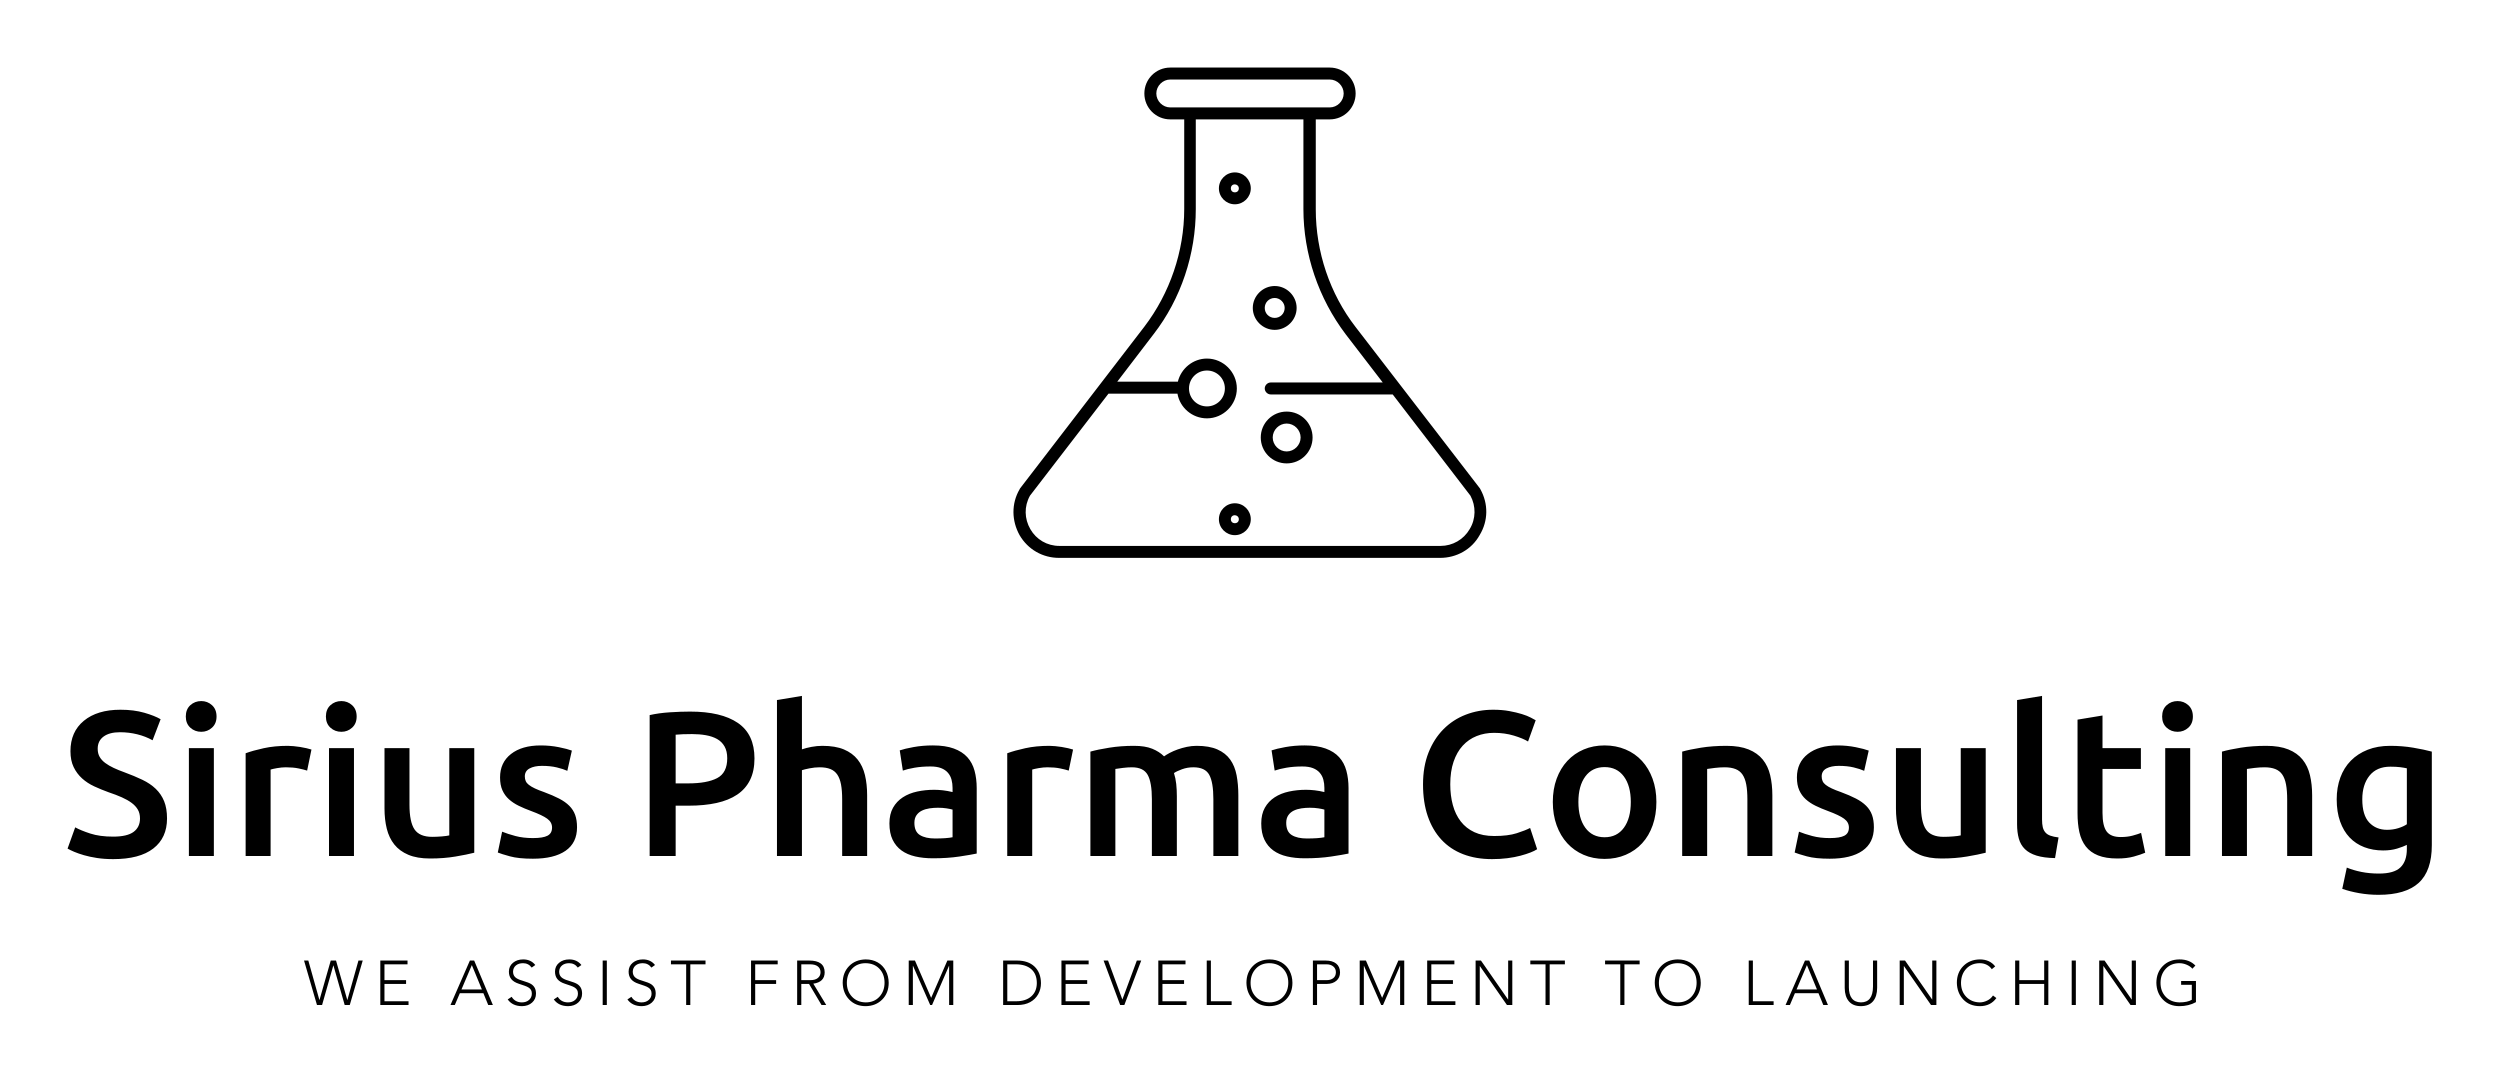 <?xml version="1.0" encoding="UTF-8"?> <svg xmlns="http://www.w3.org/2000/svg" xmlns:xlink="http://www.w3.org/1999/xlink" version="1.1" width="3171.429" height="1362.162" viewBox="0 0 3171.429 1362.162"><g transform="scale(8.571) translate(10, 10)"><defs id="SvgjsDefs1065"><linearGradient id="SvgjsLinearGradient1072"><stop id="SvgjsStop1073" stop-color="#b88746" offset="0"></stop><stop id="SvgjsStop1074" stop-color="#fdf5a6" offset="1"></stop></linearGradient><linearGradient id="SvgjsLinearGradient1075"><stop id="SvgjsStop1076" stop-color="#fbb040" offset="0"></stop><stop id="SvgjsStop1077" stop-color="#f9ed32" offset="1"></stop></linearGradient></defs><g id="SvgjsG1066" transform="matrix(0.59,0,0,0.59,137.249,-1.475)" fill="#000"><path xmlns="http://www.w3.org/2000/svg" style="" d="M 44 2.5 C 40.4 2.5 37.5 5.4 37.5 9 C 37.5 12.6 40.4 15.5 44 15.5 L 47.5 15.5 L 47.5 38 C 47.5 48.6 43.9 59.1 37.5 67.5 L 6.301 108.1 C 6.301 108.2 6.199 108.201 6.199 108.301 C 4.099 111.901 4.199 116.201 6.199 119.801 C 8.299 123.401 12 125.5 16.1 125.5 L 111.699 125.5 C 115.799 125.5 119.6 123.401 121.6 119.801 C 123.8 116.201 123.801 111.901 121.801 108.301 C 121.801 108.201 121.699 108.2 121.699 108.1 L 90.5 67.6 C 84 59.2 80.5 48.7 80.5 38.1 L 80.5 15.5 L 84 15.5 C 87.6 15.5 90.5 12.6 90.5 9 C 90.5 5.4 87.6 2.5 84 2.5 L 44 2.5 z M 44 5.5 L 84 5.5 C 85.9 5.5 87.5 7.1 87.5 9 C 87.5 10.9 85.9 12.5 84 12.5 L 44 12.5 C 42.1 12.5 40.5 10.9 40.5 9 C 40.5 7.1 42.1 5.5 44 5.5 z M 50.4 15.5 L 77.4 15.5 L 77.4 38 C 77.4 49.3 81.2 60.4 88 69.4 L 97.301 81.5 L 69.199 81.5 C 68.399 81.5 67.699 82.2 67.699 83 C 67.699 83.8 68.399 84.5 69.199 84.5 L 99.801 84.5 L 119.301 109.9 C 120.701 112.5 120.7 115.701 119.1 118.301 C 117.6 120.901 114.801 122.5 111.801 122.5 L 16.199 122.5 C 13.099 122.5 10.4 120.901 8.9 118.301 C 7.4 115.701 7.301 112.6 8.801 109.9 L 28.5 84.301 L 45.801 84.301 C 46.401 87.801 49.499 90.5 53.199 90.5 C 57.299 90.5 60.699 87.1 60.699 83 C 60.699 78.9 57.299 75.5 53.199 75.5 C 49.699 75.5 46.7 78.001 45.9 81.301 L 30.699 81.301 L 39.801 69.4 C 46.701 60.5 50.4 49.3 50.4 38 L 50.4 15.5 z M 60.199 28.801 C 57.999 28.801 56.199 30.601 56.199 32.801 C 56.199 35.001 57.999 36.801 60.199 36.801 C 62.399 36.801 64.199 35.001 64.199 32.801 C 64.199 30.601 62.399 28.801 60.199 28.801 z M 60.199 31.801 C 60.699 31.801 61.199 32.201 61.199 32.801 C 61.199 33.401 60.799 33.801 60.199 33.801 C 59.599 33.801 59.199 33.401 59.199 32.801 C 59.199 32.201 59.599 31.801 60.199 31.801 z M 70.199 57.301 C 67.199 57.301 64.699 59.801 64.699 62.801 C 64.699 65.801 67.199 68.301 70.199 68.301 C 73.199 68.301 75.699 65.801 75.699 62.801 C 75.699 59.801 73.199 57.301 70.199 57.301 z M 70.199 60.301 C 71.499 60.301 72.699 61.401 72.699 62.801 C 72.699 64.201 71.599 65.301 70.199 65.301 C 68.799 65.301 67.699 64.201 67.699 62.801 C 67.699 61.401 68.799 60.301 70.199 60.301 z M 53.199 78.5 C 55.699 78.5 57.699 80.5 57.699 83 C 57.699 85.5 55.699 87.5 53.199 87.5 C 50.699 87.5 48.699 85.5 48.699 83 C 48.699 80.5 50.699 78.5 53.199 78.5 z M 73.199 88.801 C 69.599 88.801 66.699 91.701 66.699 95.301 C 66.699 98.901 69.599 101.801 73.199 101.801 C 76.799 101.801 79.699 98.901 79.699 95.301 C 79.699 91.701 76.799 88.801 73.199 88.801 z M 73.199 91.801 C 75.099 91.801 76.699 93.401 76.699 95.301 C 76.699 97.201 75.099 98.801 73.199 98.801 C 71.299 98.801 69.699 97.201 69.699 95.301 C 69.699 93.401 71.299 91.801 73.199 91.801 z M 60.199 111.801 C 57.999 111.801 56.199 113.601 56.199 115.801 C 56.199 118.001 57.999 119.801 60.199 119.801 C 62.399 119.801 64.199 118.001 64.199 115.801 C 64.199 113.601 62.399 111.801 60.199 111.801 z M 60.199 114.801 C 60.699 114.801 61.199 115.201 61.199 115.801 C 61.199 116.401 60.799 116.801 60.199 116.801 C 59.599 116.801 59.199 116.401 59.199 115.801 C 59.199 115.201 59.599 114.801 60.199 114.801 z " stroke="none"></path></g><g id="SvgjsG1067" transform="matrix(1.527,0,0,1.527,-0.916,86.158)" fill="#000"><path d="M5.02 18.12 q1.36 0 1.98 -0.46 t0.62 -1.3 q0 -0.5 -0.21 -0.86 t-0.6 -0.65 t-0.95 -0.54 t-1.28 -0.49 q-0.72 -0.26 -1.39 -0.57 t-1.18 -0.77 t-0.82 -1.1 t-0.31 -1.54 q0 -1.88 1.3 -2.95 t3.54 -1.07 q1.3 0 2.31 0.29 t1.59 0.63 l-0.78 2.04 q-0.68 -0.38 -1.49 -0.58 t-1.67 -0.2 q-1.02 0 -1.59 0.42 t-0.57 1.18 q0 0.46 0.19 0.79 t0.54 0.59 t0.82 0.48 t1.03 0.42 q0.98 0.36 1.75 0.73 t1.3 0.88 t0.81 1.2 t0.28 1.67 q0 1.88 -1.33 2.91 t-3.89 1.03 q-0.86 0 -1.57 -0.11 t-1.26 -0.27 t-0.95 -0.33 t-0.64 -0.31 l0.74 -2.06 q0.54 0.3 1.46 0.6 t2.22 0.3 z M14.78 20 l-2.42 0 l0 -10.46 l2.42 0 l0 10.46 z M15.04 6.48 q0 0.68 -0.44 1.08 t-1.04 0.4 q-0.62 0 -1.06 -0.4 t-0.44 -1.08 q0 -0.7 0.44 -1.1 t1.06 -0.4 q0.6 0 1.04 0.4 t0.44 1.1 z M23.82 11.72 q-0.3 -0.1 -0.83 -0.21 t-1.23 -0.11 q-0.4 0 -0.85 0.08 t-0.63 0.14 l0 8.38 l-2.42 0 l0 -9.96 q0.7 -0.26 1.75 -0.49 t2.33 -0.23 q0.24 0 0.56 0.03 t0.64 0.08 t0.62 0.12 t0.48 0.13 z M28.36 20 l-2.42 0 l0 -10.46 l2.42 0 l0 10.46 z M28.62 6.48 q0 0.68 -0.44 1.08 t-1.04 0.4 q-0.62 0 -1.06 -0.4 t-0.44 -1.08 q0 -0.7 0.44 -1.1 t1.06 -0.4 q0.6 0 1.04 0.4 t0.44 1.1 z M40.02 19.68 q-0.7 0.18 -1.82 0.37 t-2.46 0.19 q-1.26 0 -2.11 -0.36 t-1.36 -1 t-0.73 -1.53 t-0.22 -1.95 l0 -5.86 l2.42 0 l0 5.48 q0 1.68 0.49 2.4 t1.71 0.72 q0.44 0 0.93 -0.04 t0.73 -0.1 l0 -8.46 l2.42 0 l0 10.14 z M45.72 18.26 q0.96 0 1.4 -0.23 t0.44 -0.79 q0 -0.52 -0.47 -0.86 t-1.55 -0.74 q-0.66 -0.24 -1.21 -0.51 t-0.95 -0.63 t-0.63 -0.87 t-0.23 -1.25 q0 -1.44 1.06 -2.27 t2.88 -0.83 q0.92 0 1.76 0.17 t1.26 0.33 l-0.44 1.96 q-0.4 -0.18 -1.02 -0.33 t-1.44 -0.15 q-0.74 0 -1.2 0.25 t-0.46 0.77 q0 0.26 0.09 0.46 t0.31 0.37 t0.58 0.34 t0.88 0.35 q0.86 0.32 1.46 0.63 t0.99 0.7 t0.57 0.89 t0.18 1.2 q0 1.5 -1.11 2.27 t-3.17 0.77 q-1.38 0 -2.22 -0.23 t-1.18 -0.37 l0.42 -2.02 q0.54 0.22 1.29 0.42 t1.71 0.2 z M60.94 6 q3.02 0 4.63 1.1 t1.61 3.44 q0 1.22 -0.43 2.09 t-1.25 1.42 t-2 0.81 t-2.7 0.26 l-1.26 0 l0 4.88 l-2.52 0 l0 -13.66 q0.88 -0.2 1.95 -0.27 t1.97 -0.07 z M61.12 8.18 q-0.96 0 -1.58 0.06 l0 4.72 l1.22 0 q1.82 0 2.8 -0.51 t0.98 -1.93 q0 -0.68 -0.26 -1.14 t-0.72 -0.72 t-1.09 -0.37 t-1.35 -0.11 z M69.36 20 l0 -15.12 l2.42 -0.4 l0 5.18 q0.4 -0.14 0.93 -0.24 t1.05 -0.1 q1.26 0 2.09 0.35 t1.33 0.98 t0.71 1.51 t0.21 1.96 l0 5.88 l-2.42 0 l0 -5.5 q0 -0.84 -0.11 -1.43 t-0.36 -0.96 t-0.67 -0.54 t-1.04 -0.17 q-0.48 0 -0.98 0.1 t-0.74 0.18 l0 8.32 l-2.42 0 z M84.68 18.3 q1.12 0 1.7 -0.12 l0 -2.68 q-0.2 -0.06 -0.58 -0.12 t-0.84 -0.06 q-0.4 0 -0.81 0.06 t-0.74 0.22 t-0.53 0.45 t-0.2 0.73 q0 0.86 0.54 1.19 t1.46 0.33 z M84.48 9.28 q1.2 0 2.02 0.3 t1.31 0.84 t0.7 1.31 t0.21 1.69 l0 6.34 q-0.56 0.12 -1.69 0.29 t-2.55 0.17 q-0.94 0 -1.72 -0.18 t-1.33 -0.58 t-0.86 -1.04 t-0.31 -1.58 q0 -0.9 0.35 -1.52 t0.95 -1.01 t1.39 -0.56 t1.65 -0.17 q0.4 0 0.84 0.05 t0.94 0.17 l0 -0.4 q0 -0.42 -0.1 -0.8 t-0.35 -0.67 t-0.66 -0.45 t-1.03 -0.16 q-0.84 0 -1.54 0.12 t-1.14 0.28 l-0.3 -1.96 q0.46 -0.16 1.34 -0.32 t1.88 -0.16 z M97.64 11.72 q-0.3 -0.1 -0.83 -0.21 t-1.23 -0.11 q-0.4 0 -0.85 0.08 t-0.63 0.14 l0 8.38 l-2.42 0 l0 -9.96 q0.7 -0.26 1.75 -0.49 t2.33 -0.23 q0.24 0 0.56 0.03 t0.64 0.08 t0.62 0.12 t0.48 0.13 z M105.7 14.5 q0 -1.64 -0.41 -2.37 t-1.53 -0.73 q-0.4 0 -0.88 0.06 t-0.72 0.1 l0 8.44 l-2.42 0 l0 -10.12 q0.7 -0.2 1.83 -0.38 t2.39 -0.18 q1.08 0 1.77 0.28 t1.15 0.74 q0.22 -0.16 0.56 -0.34 t0.76 -0.33 t0.89 -0.25 t0.95 -0.1 q1.22 0 2.01 0.35 t1.24 0.98 t0.62 1.52 t0.17 1.95 l0 5.88 l-2.42 0 l0 -5.5 q0 -1.64 -0.4 -2.37 t-1.54 -0.73 q-0.58 0 -1.1 0.19 t-0.78 0.37 q0.16 0.5 0.22 1.06 t0.06 1.2 l0 5.78 l-2.42 0 l0 -5.5 z M120.72 18.3 q1.12 0 1.7 -0.12 l0 -2.68 q-0.2 -0.06 -0.58 -0.12 t-0.84 -0.06 q-0.4 0 -0.81 0.06 t-0.74 0.22 t-0.53 0.45 t-0.2 0.73 q0 0.86 0.54 1.19 t1.46 0.33 z M120.52 9.28 q1.2 0 2.02 0.3 t1.31 0.84 t0.7 1.31 t0.21 1.69 l0 6.34 q-0.56 0.12 -1.69 0.29 t-2.55 0.17 q-0.94 0 -1.72 -0.18 t-1.33 -0.58 t-0.86 -1.04 t-0.31 -1.58 q0 -0.9 0.35 -1.52 t0.95 -1.01 t1.39 -0.56 t1.65 -0.17 q0.4 0 0.84 0.05 t0.94 0.17 l0 -0.4 q0 -0.42 -0.1 -0.8 t-0.35 -0.67 t-0.66 -0.45 t-1.03 -0.16 q-0.84 0 -1.54 0.12 t-1.14 0.28 l-0.3 -1.96 q0.46 -0.16 1.34 -0.32 t1.88 -0.16 z M138.66 20.3 q-1.56 0 -2.8 -0.48 t-2.1 -1.41 t-1.32 -2.27 t-0.46 -3.08 t0.53 -3.08 t1.45 -2.27 t2.16 -1.41 t2.66 -0.48 q0.86 0 1.56 0.13 t1.22 0.29 t0.86 0.34 t0.48 0.26 l-0.74 2.06 q-0.48 -0.3 -1.37 -0.57 t-1.93 -0.27 q-0.9 0 -1.68 0.31 t-1.35 0.93 t-0.89 1.56 t-0.32 2.18 q0 1.1 0.25 2.02 t0.77 1.59 t1.32 1.04 t1.92 0.37 q1.34 0 2.18 -0.27 t1.3 -0.51 l0.68 2.06 q-0.24 0.16 -0.65 0.32 t-0.97 0.31 t-1.26 0.24 t-1.5 0.09 z M154.6 14.76 q0 1.24 -0.36 2.26 t-1.02 1.74 t-1.59 1.12 t-2.05 0.4 t-2.04 -0.4 t-1.58 -1.12 t-1.03 -1.74 t-0.37 -2.26 t0.37 -2.25 t1.04 -1.73 t1.59 -1.11 t2.02 -0.39 t2.03 0.39 t1.59 1.11 t1.03 1.73 t0.37 2.25 z M152.12 14.76 q0 -1.56 -0.67 -2.47 t-1.87 -0.91 t-1.87 0.91 t-0.67 2.47 q0 1.58 0.67 2.5 t1.87 0.92 t1.87 -0.92 t0.67 -2.5 z M157.1 9.88 q0.7 -0.2 1.82 -0.38 t2.48 -0.18 q1.28 0 2.14 0.35 t1.37 0.98 t0.72 1.52 t0.21 1.95 l0 5.88 l-2.42 0 l0 -5.5 q0 -0.84 -0.11 -1.43 t-0.36 -0.96 t-0.68 -0.54 t-1.05 -0.17 q-0.46 0 -0.96 0.06 t-0.74 0.1 l0 8.44 l-2.42 0 l0 -10.12 z M171.42 18.26 q0.96 0 1.4 -0.23 t0.44 -0.79 q0 -0.52 -0.47 -0.86 t-1.55 -0.74 q-0.66 -0.24 -1.21 -0.51 t-0.95 -0.63 t-0.63 -0.87 t-0.23 -1.25 q0 -1.44 1.06 -2.27 t2.88 -0.83 q0.92 0 1.76 0.17 t1.26 0.33 l-0.44 1.96 q-0.4 -0.18 -1.02 -0.33 t-1.44 -0.15 q-0.74 0 -1.2 0.25 t-0.46 0.77 q0 0.26 0.09 0.46 t0.31 0.37 t0.58 0.34 t0.88 0.35 q0.86 0.32 1.46 0.63 t0.99 0.7 t0.57 0.89 t0.18 1.2 q0 1.5 -1.11 2.27 t-3.17 0.77 q-1.38 0 -2.22 -0.23 t-1.18 -0.37 l0.42 -2.02 q0.54 0.22 1.29 0.42 t1.71 0.2 z M186.52 19.68 q-0.7 0.18 -1.82 0.37 t-2.46 0.19 q-1.26 0 -2.11 -0.36 t-1.36 -1 t-0.73 -1.53 t-0.22 -1.95 l0 -5.86 l2.42 0 l0 5.48 q0 1.68 0.49 2.4 t1.71 0.72 q0.44 0 0.93 -0.04 t0.73 -0.1 l0 -8.46 l2.42 0 l0 10.14 z M193.24 20.2 q-1.08 -0.02 -1.79 -0.24 t-1.13 -0.63 t-0.59 -1.02 t-0.17 -1.39 l0 -12.04 l2.42 -0.4 l0 11.98 q0 0.44 0.07 0.74 t0.25 0.51 t0.49 0.32 t0.79 0.17 z M195.42 6.78 l2.42 -0.4 l0 3.16 l3.72 0 l0 2.02 l-3.72 0 l0 4.26 q0 1.26 0.4 1.8 t1.36 0.54 q0.66 0 1.17 -0.14 t0.81 -0.26 l0.4 1.92 q-0.42 0.18 -1.1 0.37 t-1.6 0.19 q-1.12 0 -1.87 -0.3 t-1.19 -0.87 t-0.62 -1.38 t-0.18 -1.85 l0 -9.06 z M206.34 20 l-2.42 0 l0 -10.46 l2.42 0 l0 10.46 z M206.6 6.48 q0 0.68 -0.44 1.08 t-1.04 0.4 q-0.62 0 -1.06 -0.4 t-0.44 -1.08 q0 -0.7 0.44 -1.1 t1.06 -0.4 q0.6 0 1.04 0.4 t0.44 1.1 z M209.42 9.88 q0.7 -0.2 1.82 -0.38 t2.48 -0.18 q1.28 0 2.14 0.35 t1.37 0.98 t0.72 1.52 t0.21 1.95 l0 5.88 l-2.42 0 l0 -5.5 q0 -0.84 -0.11 -1.43 t-0.36 -0.96 t-0.68 -0.54 t-1.05 -0.17 q-0.46 0 -0.96 0.06 t-0.74 0.1 l0 8.44 l-2.42 0 l0 -10.12 z M223.02 14.5 q0 1.54 0.67 2.25 t1.73 0.71 q0.58 0 1.09 -0.16 t0.83 -0.38 l0 -5.42 q-0.26 -0.06 -0.64 -0.11 t-0.96 -0.05 q-1.32 0 -2.02 0.87 t-0.7 2.29 z M229.76 18.94 q0 2.5 -1.27 3.66 t-3.89 1.16 q-0.96 0 -1.87 -0.16 t-1.65 -0.42 l0.44 -2.06 q0.62 0.26 1.41 0.42 t1.71 0.16 q1.46 0 2.08 -0.6 t0.62 -1.78 l0 -0.4 q-0.36 0.18 -0.95 0.36 t-1.35 0.18 q-1 0 -1.83 -0.32 t-1.42 -0.94 t-0.92 -1.55 t-0.33 -2.15 q0 -1.14 0.35 -2.1 t1.02 -1.64 t1.63 -1.06 t2.18 -0.38 q1.18 0 2.24 0.18 t1.8 0.38 l0 9.06 z"></path></g><g id="SvgjsG1068" transform="matrix(0.465,0,0,0.465,34.954,129.452)" fill="#000"><path d="M1.46 5.84 l3.52 12.54 l0.04 0 l3.58 -12.54 l1.68 0 l3.58 12.54 l0.04 0 l3.52 -12.54 l1.36 0 l-4.12 14.14 l-0.02 0.02 l-1.6 0 l-3.58 -12.6 l-0.04 0 l-3.58 12.6 l-1.62 0 l-4.12 -14.16 l1.36 0 z M33.036 5.84 l0 1.2 l-7.34 0 l0 5.04 l6.88 0 l0 1.2 l-6.88 0 l0 5.52 l7.66 0 l0 1.2 l-8.98 0 l0 -14.16 l8.66 0 z M50.208 15.04 l6.5 0 l-3.2 -7.76 z M54.248 5.84 l5.96 14.16 l-1.48 0 l-1.54 -3.76 l-7.5 0 l-1.6 3.76 l-1.38 0 l6.18 -14.16 l1.36 0 z M69.844 5.48 q2.46 0 3.86 1.78 l-1.14 0.82 q-1.04 -1.4 -2.76 -1.4 q-1.4 0 -2.27 0.72 t-0.91 1.96 q0 1.08 0.66 1.75 t2.3 1.13 q2.16 0.64 2.88 1.13 t1.09 1.21 t0.37 1.8 q0 1.72 -1.23 2.83 t-3.17 1.15 q-3.06 0 -4.6 -2.14 l1.26 -0.84 q1.06 1.76 3.24 1.78 q1.42 0 2.3 -0.79 t0.88 -1.99 q0 -0.7 -0.25 -1.15 t-0.76 -0.78 t-1.3 -0.6 t-1.85 -0.63 q-1.6 -0.52 -2.37 -1.46 t-0.77 -2.4 q0 -1.72 1.29 -2.8 t3.25 -1.08 z M84.52 5.48 q2.46 0 3.86 1.78 l-1.14 0.82 q-1.04 -1.4 -2.76 -1.4 q-1.4 0 -2.27 0.72 t-0.91 1.96 q0 1.08 0.66 1.75 t2.3 1.13 q2.16 0.64 2.88 1.13 t1.09 1.21 t0.37 1.8 q0 1.72 -1.23 2.83 t-3.17 1.15 q-3.06 0 -4.6 -2.14 l1.26 -0.84 q1.06 1.76 3.24 1.78 q1.42 0 2.3 -0.79 t0.88 -1.99 q0 -0.7 -0.25 -1.15 t-0.76 -0.78 t-1.3 -0.6 t-1.85 -0.63 q-1.6 -0.52 -2.37 -1.46 t-0.77 -2.4 q0 -1.72 1.29 -2.8 t3.25 -1.08 z M96.476 5.84 l0 14.16 l-1.32 0 l0 -14.16 l1.32 0 z M107.952 5.48 q2.46 0 3.86 1.78 l-1.14 0.82 q-1.04 -1.4 -2.76 -1.4 q-1.4 0 -2.27 0.72 t-0.91 1.96 q0 1.08 0.66 1.75 t2.3 1.13 q2.16 0.64 2.88 1.13 t1.09 1.21 t0.37 1.8 q0 1.72 -1.23 2.83 t-3.17 1.15 q-3.06 0 -4.6 -2.14 l1.26 -0.84 q1.06 1.76 3.24 1.78 q1.42 0 2.3 -0.79 t0.88 -1.99 q0 -0.7 -0.25 -1.15 t-0.76 -0.78 t-1.3 -0.6 t-1.85 -0.63 q-1.6 -0.52 -2.37 -1.46 t-0.77 -2.4 q0 -1.72 1.29 -2.8 t3.25 -1.08 z M127.888 5.84 l0 1.2 l-4.84 0 l0 12.96 l-1.32 0 l0 -12.96 l-4.84 0 l0 -1.2 l11 0 z M150.86 5.84 l0 1.2 l-7.16 0 l0 5.04 l6.66 0 l0 1.2 l-6.66 0 l0 6.72 l-1.32 0 l0 -14.16 l8.48 0 z M161.276 12.08 q1.54 0 2.38 -0.69 t0.84 -1.83 t-0.82 -1.82 t-2.44 -0.7 l-2.86 0 l0 5.04 l2.9 0 z M160.876 5.84 q4.9 0 4.94 3.72 q0 3.14 -3.62 3.64 l4.12 6.8 l-1.5 0 l-3.98 -6.72 l-2.46 0 l0 6.72 l-1.32 0 l0 -14.16 l3.82 0 z M172.872 12.92 q0 2.7 1.66 4.45 t4.34 1.79 q2.7 0 4.34 -1.77 t1.66 -4.47 q0 -2.74 -1.64 -4.47 t-4.38 -1.77 q-2.68 0 -4.32 1.76 t-1.66 4.48 z M178.872 5.48 q2.16 0 3.82 0.95 t2.57 2.66 t0.93 3.83 q0 3.26 -2.06 5.33 t-5.26 2.11 q-3.22 0 -5.24 -2.09 t-2.08 -5.35 q0.02 -3.26 2.04 -5.32 t5.28 -2.12 z M194.548 5.84 l5.16 11.88 l5.16 -11.88 l1.88 0 l0 14.16 l-1.32 0 l0 -12.48 l-0.04 0 l-5.4 12.48 l-0.58 0 l-5.48 -12.48 l-0.04 0 l0 12.48 l-1.32 0 l0 -14.16 l1.98 0 z M226.76 18.8 q3.04 0 4.8 -1.54 t1.78 -4.24 q0 -2.88 -1.75 -4.42 t-4.89 -1.56 l-2.76 0 l0 11.76 l2.82 0 z M227.04 5.84 q3.56 0 5.57 1.92 t2.05 5.26 q0 1.96 -0.89 3.55 t-2.56 2.51 t-4.09 0.92 l-4.5 0 l0 -14.16 l4.42 0 z M249.836 5.84 l0 1.2 l-7.34 0 l0 5.04 l6.88 0 l0 1.2 l-6.88 0 l0 5.52 l7.66 0 l0 1.2 l-8.98 0 l0 -14.16 l8.66 0 z M256.012 5.84 l4.56 12.42 l4.6 -12.42 l1.4 0 l-5.38 14.16 l-1.32 0 l-5.28 -14.16 l1.42 0 z M280.668 5.84 l0 1.2 l-7.34 0 l0 5.04 l6.88 0 l0 1.2 l-6.88 0 l0 5.52 l7.66 0 l0 1.2 l-8.98 0 l0 -14.16 l8.66 0 z M288.744 5.84 l0 12.96 l6.6 0 l0 1.2 l-7.92 0 l0 -14.16 l1.32 0 z M301.38 12.92 q0 2.7 1.66 4.45 t4.34 1.79 q2.7 0 4.34 -1.77 t1.66 -4.47 q0 -2.74 -1.64 -4.47 t-4.38 -1.77 q-2.68 0 -4.32 1.76 t-1.66 4.48 z M307.38 5.48 q2.16 0 3.82 0.95 t2.57 2.66 t0.93 3.83 q0 3.26 -2.06 5.33 t-5.26 2.11 q-3.22 0 -5.24 -2.09 t-2.08 -5.35 q0.02 -3.26 2.04 -5.32 t5.28 -2.12 z M325.596 12.08 q1.28 0 2.1 -0.63 t0.84 -1.87 q0 -1.16 -0.82 -1.85 t-2.18 -0.69 l-3 0 l0 5.04 l3.06 0 z M325.256 5.84 q2.16 0 3.36 0.96 t1.24 2.78 q0 1.7 -1.16 2.69 t-3.02 1.01 l-3.14 0 l0 6.72 l-1.32 0 l0 -14.16 l4.04 0 z M338.092 5.84 l5.16 11.88 l5.16 -11.88 l1.88 0 l0 14.16 l-1.32 0 l0 -12.48 l-0.04 0 l-5.4 12.48 l-0.58 0 l-5.48 -12.48 l-0.04 0 l0 12.48 l-1.32 0 l0 -14.16 l1.98 0 z M366.248 5.84 l0 1.2 l-7.34 0 l0 5.04 l6.88 0 l0 1.2 l-6.88 0 l0 5.52 l7.66 0 l0 1.2 l-8.98 0 l0 -14.16 l8.66 0 z M374.704 5.84 l8.62 12.4 l0.04 0 l0 -12.4 l1.32 0 l0 14.16 l-1.7 0 l-8.62 -12.4 l-0.04 0 l0 12.4 l-1.32 0 l0 -14.16 l1.7 0 z M401.42 5.84 l0 1.2 l-4.84 0 l0 12.96 l-1.32 0 l0 -12.96 l-4.84 0 l0 -1.2 l11 0 z M425.212 5.84 l0 1.2 l-4.84 0 l0 12.96 l-1.32 0 l0 -12.96 l-4.84 0 l0 -1.2 l11 0 z M431.348 12.92 q0 2.7 1.66 4.45 t4.34 1.79 q2.7 0 4.34 -1.77 t1.66 -4.47 q0 -2.74 -1.64 -4.47 t-4.38 -1.77 q-2.68 0 -4.32 1.76 t-1.66 4.48 z M437.348 5.48 q2.16 0 3.82 0.95 t2.57 2.66 t0.93 3.83 q0 3.26 -2.06 5.33 t-5.26 2.11 q-3.22 0 -5.24 -2.09 t-2.08 -5.35 q0.02 -3.26 2.04 -5.32 t5.28 -2.12 z M461.26 5.84 l0 12.96 l6.6 0 l0 1.2 l-7.92 0 l0 -14.16 l1.32 0 z M475.156 15.04 l6.5 0 l-3.2 -7.76 z M479.196 5.84 l5.96 14.16 l-1.48 0 l-1.54 -3.76 l-7.5 0 l-1.6 3.76 l-1.38 0 l6.18 -14.16 l1.36 0 z M491.812 5.84 l0 8.5 q0 2.3 0.95 3.54 t2.89 1.28 q3.8 0 3.84 -5.02 l0 -8.3 l1.32 0 l0 8.64 q0 2.78 -1.3 4.32 t-3.86 1.56 q-2.52 0 -3.83 -1.53 t-1.33 -4.25 l0 -8.74 l1.32 0 z M509.688 5.84 l8.62 12.4 l0.04 0 l0 -12.4 l1.32 0 l0 14.16 l-1.7 0 l-8.62 -12.4 l-0.04 0 l0 12.4 l-1.32 0 l0 -14.16 l1.7 0 z M533.504 5.48 q3.14 0 4.88 2.22 l-1.08 0.9 q-0.6 -0.9 -1.6 -1.41 t-2.2 -0.51 q-2.64 0 -4.3 1.74 t-1.7 4.5 q0 2.74 1.67 4.47 t4.33 1.77 q1.14 0 2.32 -0.57 t1.86 -1.63 l1.08 0.82 q-1.88 2.58 -5.26 2.58 q-3.28 -0.02 -5.27 -2.12 t-2.05 -5.32 q0 -3.26 2.05 -5.33 t5.27 -2.11 z M546.06 5.84 l0 6.24 l7.92 0 l0 -6.24 l1.32 0 l0 14.16 l-1.32 0 l0 -6.72 l-7.92 0 l0 6.72 l-1.32 0 l0 -14.16 l1.32 0 z M564.056 5.84 l0 14.16 l-1.32 0 l0 -14.16 l1.32 0 z M573.192 5.84 l8.62 12.4 l0.04 0 l0 -12.4 l1.32 0 l0 14.16 l-1.7 0 l-8.62 -12.4 l-0.04 0 l0 12.4 l-1.32 0 l0 -14.16 l1.7 0 z M597.008 5.48 q3.2 -0.02 5.1 1.96 l-0.96 1 q-0.6 -0.74 -1.77 -1.25 t-2.37 -0.51 q-2.66 0 -4.32 1.76 t-1.68 4.48 q0 2.7 1.64 4.44 t4.38 1.8 q2.6 0 3.94 -0.84 l0 -4.76 l-3.4 0 l0 -1.2 l4.72 0 l0 6.72 q-2.3 1.28 -5.28 1.28 q-3.2 0 -5.23 -2.09 t-2.09 -5.35 q0.02 -3.28 2.06 -5.34 t5.26 -2.1 z"></path></g></g></svg> 